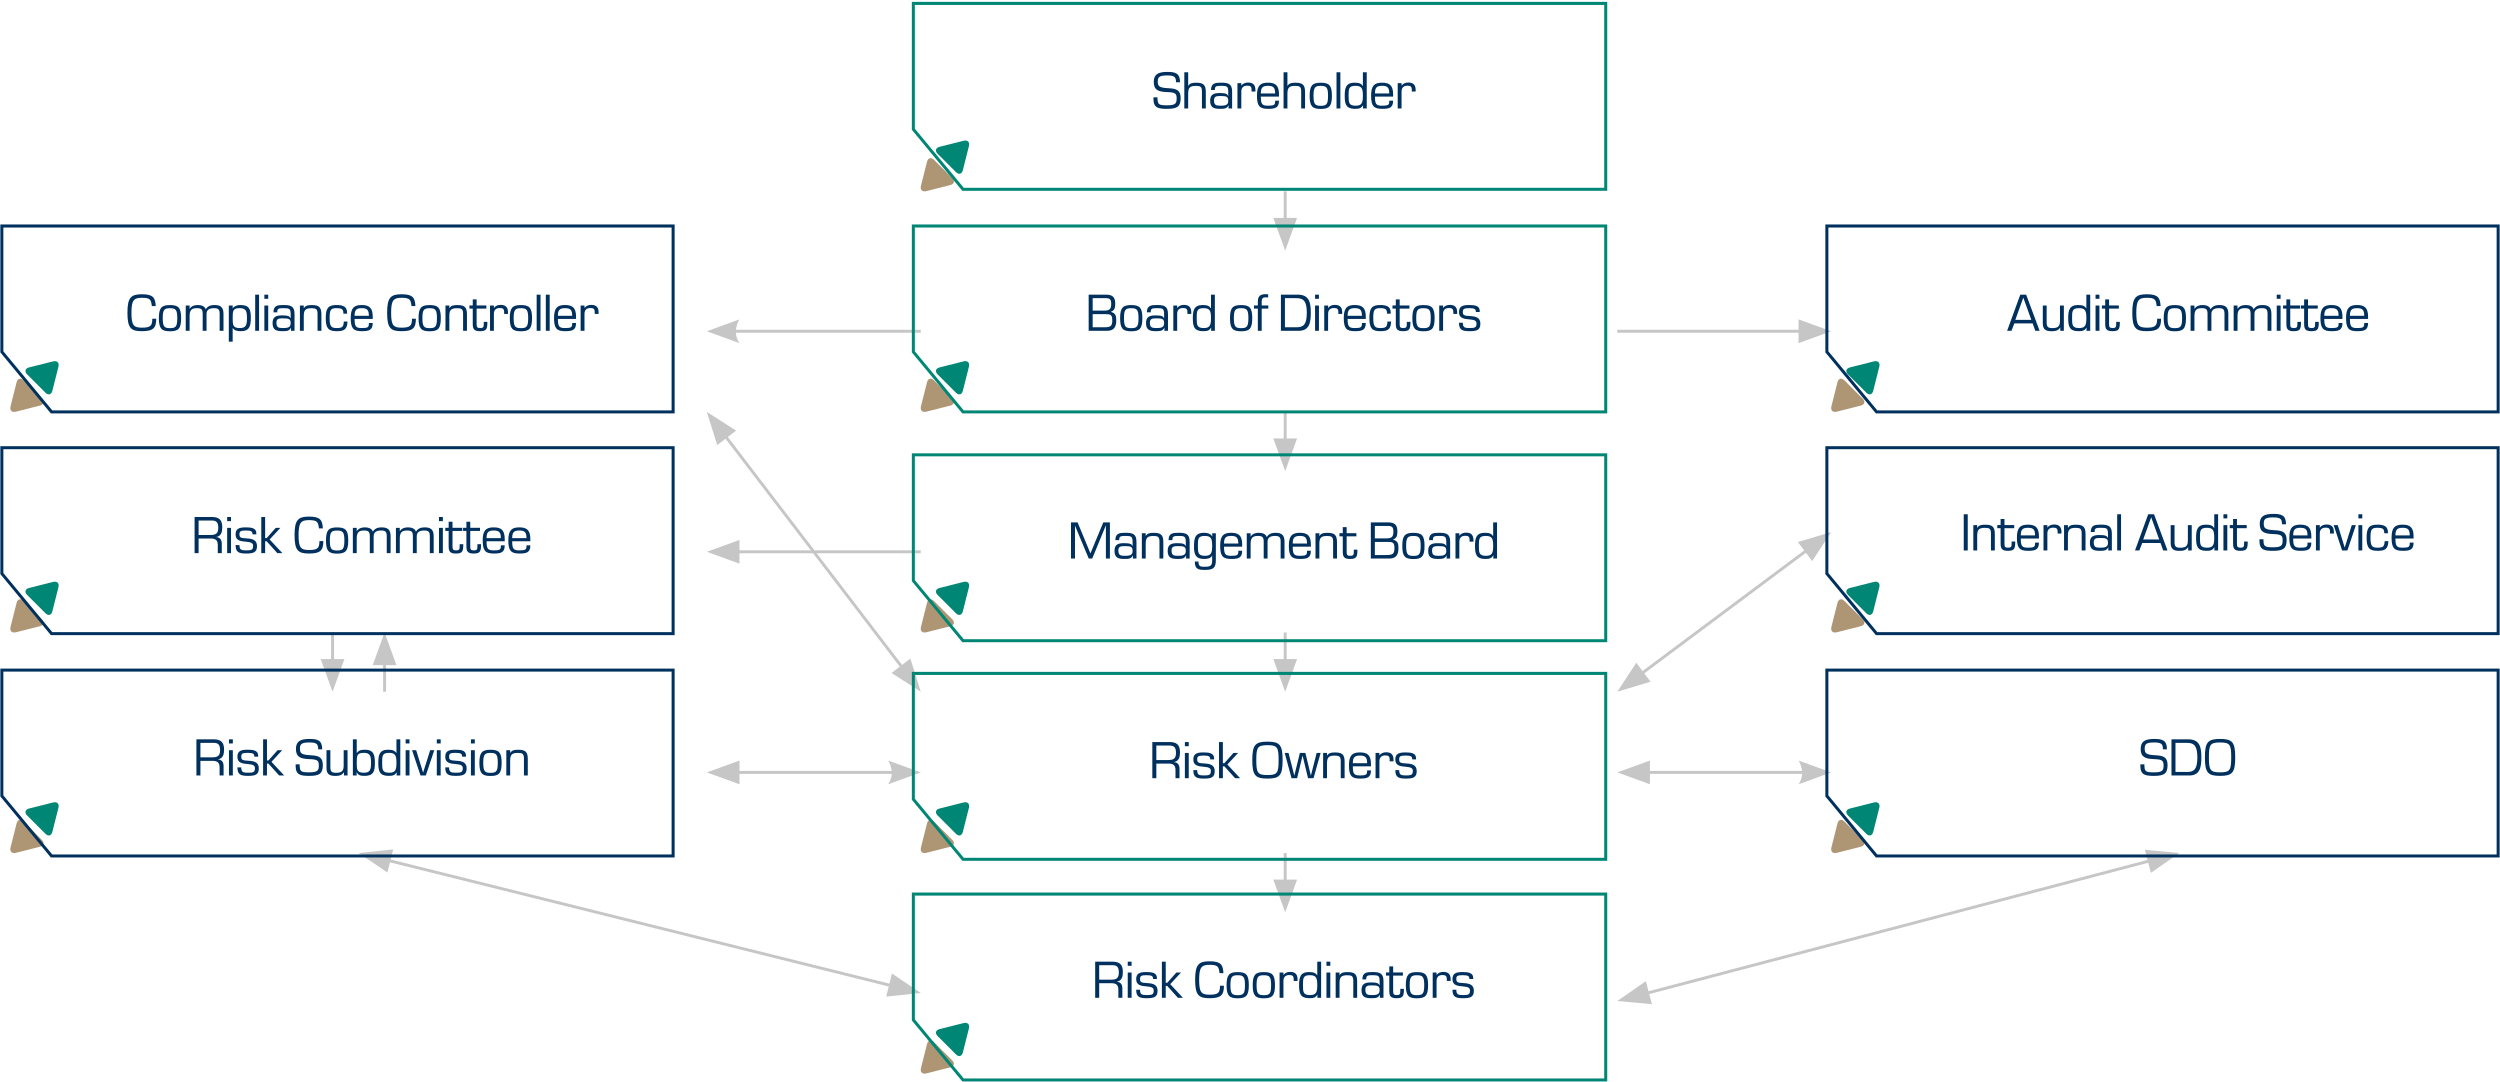 <svg width="922" height="399" viewBox="0 0 922 399" fill="none" xmlns="http://www.w3.org/2000/svg">
<path d="M346.491 54.154C345.069 54.509 344.75 55.651 345.78 56.699L352.555 63.474C353.603 64.522 354.726 64.204 355.1 62.763L357.346 53.854C357.702 52.413 356.841 51.552 355.4 51.908L346.491 54.154Z" fill="#008675"/>
<path d="M350.494 68.247C351.916 67.891 352.234 66.749 351.205 65.701L344.43 58.926C343.382 57.878 342.259 58.196 341.885 59.638L339.639 68.546C339.283 69.987 340.144 70.848 341.585 70.493L350.494 68.247Z" fill="#AE9675"/>
<path d="M425.399 35.887H426.877C426.877 38.54 427.251 38.843 430.456 38.843C433.572 38.843 433.946 38.095 433.946 36.296C433.946 34.498 433.465 34.071 430.492 33.964C427.304 33.857 425.506 33.269 425.506 30.242C425.506 27.536 426.966 26.521 430.456 26.521C433.447 26.521 435.192 26.966 435.192 30.349H433.714C433.714 28.409 433.198 27.821 430.456 27.821C427.536 27.821 426.984 28.426 426.984 30.153C426.984 31.97 427.732 32.379 431.204 32.557C433.964 32.7 435.424 33.341 435.424 36.172C435.424 39.323 434.142 40.142 430.456 40.142C427.322 40.142 425.399 39.875 425.399 36.51V35.887ZM438.2 26.663V31.72C438.823 30.581 439.963 30.509 441.173 30.509C443.773 30.509 444.699 31.257 444.699 33.946V40H443.274V33.679C443.274 31.952 442.651 31.667 441.031 31.667C438.681 31.667 438.2 32.468 438.2 34.676V40H436.775V26.663H438.2ZM452.982 37.24C452.982 35.566 452.377 35.406 449.884 35.406C448.459 35.406 447.729 35.673 447.729 37.009C447.729 38.611 448.37 38.985 449.902 38.985C451.7 38.985 452.982 38.896 452.982 37.24ZM448.05 33.198H446.625C446.625 30.634 448.21 30.492 450.329 30.492C452.911 30.492 454.406 30.848 454.406 33.768V40H453.071L453.124 38.789C452.466 39.964 451.86 40.142 449.991 40.142C447.694 40.142 446.305 39.715 446.305 37.151C446.305 34.747 447.712 34.32 449.866 34.32C452.074 34.32 452.59 34.641 452.982 35.406V34.071C452.982 31.792 452.572 31.649 450.276 31.649C448.62 31.649 448.05 31.827 448.05 32.931V33.198ZM457.797 30.67V31.596C458.331 30.83 459.204 30.438 460.272 30.438C462.177 30.438 462.996 31.346 462.996 33.216V33.768H461.572V33.074C461.572 31.934 461.091 31.596 459.987 31.596C458.545 31.596 457.797 32.326 457.797 33.786V40H456.373V30.67H457.797ZM471.692 35.62H464.997C464.997 38.415 465.46 38.985 467.65 38.985C469.893 38.985 470.267 38.682 470.267 37.4V37.115H471.692C471.692 39.786 470.285 40.142 467.65 40.142C464.516 40.142 463.572 39.092 463.572 35.282C463.572 31.596 464.765 30.492 467.632 30.492C470.481 30.492 471.692 31.596 471.692 34.854V35.62ZM464.997 34.462H470.267C470.267 32.326 469.644 31.649 467.632 31.649C465.602 31.649 464.997 32.361 464.997 34.462ZM474.804 26.663V31.72C475.427 30.581 476.567 30.509 477.777 30.509C480.377 30.509 481.303 31.257 481.303 33.946V40H479.878V33.679C479.878 31.952 479.255 31.667 477.635 31.667C475.285 31.667 474.804 32.468 474.804 34.676V40H473.379V26.663H474.804ZM491.206 35.335C491.206 39.217 490.191 40.178 487.093 40.178C484.013 40.178 482.998 39.217 482.998 35.353C482.998 31.471 484.013 30.509 487.093 30.509C490.191 30.509 491.206 31.453 491.206 35.335ZM489.782 35.335C489.782 32.255 489.23 31.667 487.093 31.667C484.974 31.667 484.422 32.237 484.422 35.335C484.422 38.451 484.992 39.021 487.093 39.021C489.212 39.021 489.782 38.486 489.782 35.335ZM494.332 26.663V40H492.907V26.663H494.332ZM499.922 31.649C497.394 31.649 497.358 32.735 497.358 35.317C497.358 37.846 497.429 38.985 499.975 38.985C502.29 38.985 502.628 37.863 502.628 35.317C502.628 32.735 502.29 31.649 499.922 31.649ZM502.628 31.738V26.663H504.053V40H502.664L502.717 38.807C502.005 39.875 501.4 40.142 499.726 40.142C496.361 40.142 495.933 38.344 495.933 35.37C495.933 32.557 496.29 30.492 499.566 30.492C501.4 30.492 502.023 30.901 502.628 31.738ZM513.782 35.62H507.087C507.087 38.415 507.55 38.985 509.74 38.985C511.984 38.985 512.358 38.682 512.358 37.4V37.115H513.782C513.782 39.786 512.375 40.142 509.74 40.142C506.606 40.142 505.663 39.092 505.663 35.282C505.663 31.596 506.856 30.492 509.722 30.492C512.571 30.492 513.782 31.596 513.782 34.854V35.62ZM507.087 34.462H512.358C512.358 32.326 511.734 31.649 509.722 31.649C507.692 31.649 507.087 32.361 507.087 34.462ZM516.894 30.67V31.596C517.428 30.83 518.301 30.438 519.369 30.438C521.274 30.438 522.093 31.346 522.093 33.216V33.768H520.669V33.074C520.669 31.934 520.188 31.596 519.084 31.596C517.642 31.596 516.894 32.326 516.894 33.786V40H515.47V30.67H516.894Z" fill="#00305D"/>
<path d="M346.491 135.511C345.069 135.867 344.75 137.009 345.78 138.057L352.555 144.832C353.603 145.88 354.726 145.562 355.1 144.121L357.346 135.212C357.702 133.771 356.841 132.91 355.4 133.265L346.491 135.511Z" fill="#008675"/>
<path d="M350.494 149.585C351.916 149.23 352.234 148.088 351.205 147.04L344.43 140.265C343.382 139.217 342.259 139.535 341.885 140.976L339.639 149.885C339.283 151.326 340.144 152.187 341.585 151.831L350.494 149.585Z" fill="#AE9675"/>
<path d="M402.977 115.857V120.7H407.09C409.369 120.7 410.206 120.433 410.206 118.243C410.206 116.071 409.654 115.857 407.713 115.857H402.977ZM402.977 109.963V114.557H407.215C409.191 114.557 409.814 113.987 409.814 112.082C409.814 110.462 409.369 109.963 407.767 109.963H402.977ZM401.499 122V108.664H407.927C410.206 108.664 411.292 109.536 411.292 111.94C411.292 113.435 411.15 114.468 409.636 115.002C411.399 115.483 411.684 116.373 411.684 118.136C411.684 120.522 410.865 122 408.301 122H401.499ZM421.306 117.335C421.306 121.217 420.291 122.178 417.193 122.178C414.113 122.178 413.098 121.217 413.098 117.353C413.098 113.471 414.113 112.51 417.193 112.51C420.291 112.51 421.306 113.453 421.306 117.335ZM419.882 117.335C419.882 114.255 419.33 113.667 417.193 113.667C415.074 113.667 414.522 114.237 414.522 117.335C414.522 120.451 415.092 121.021 417.193 121.021C419.312 121.021 419.882 120.487 419.882 117.335ZM429.328 119.24C429.328 117.566 428.723 117.406 426.23 117.406C424.806 117.406 424.076 117.673 424.076 119.009C424.076 120.611 424.717 120.985 426.248 120.985C428.046 120.985 429.328 120.896 429.328 119.24ZM424.396 115.198H422.972C422.972 112.634 424.556 112.492 426.675 112.492C429.257 112.492 430.753 112.848 430.753 115.768V122H429.417L429.471 120.789C428.812 121.964 428.206 122.142 426.337 122.142C424.04 122.142 422.651 121.715 422.651 119.151C422.651 116.747 424.058 116.32 426.212 116.32C428.42 116.32 428.937 116.64 429.328 117.406V116.071C429.328 113.792 428.919 113.649 426.622 113.649C424.966 113.649 424.396 113.827 424.396 114.931V115.198ZM434.143 112.67V113.596C434.678 112.83 435.55 112.438 436.618 112.438C438.524 112.438 439.343 113.346 439.343 115.216V115.768H437.918V115.074C437.918 113.934 437.437 113.596 436.334 113.596C434.891 113.596 434.143 114.326 434.143 115.786V122H432.719V112.67H434.143ZM443.907 113.649C441.379 113.649 441.343 114.735 441.343 117.317C441.343 119.846 441.414 120.985 443.96 120.985C446.275 120.985 446.613 119.863 446.613 117.317C446.613 114.735 446.275 113.649 443.907 113.649ZM446.613 113.738V108.664H448.038V122H446.649L446.702 120.807C445.99 121.875 445.385 122.142 443.711 122.142C440.346 122.142 439.918 120.344 439.918 117.371C439.918 114.557 440.275 112.492 443.551 112.492C445.385 112.492 446.008 112.901 446.613 113.738ZM461.832 117.335C461.832 121.217 460.817 122.178 457.719 122.178C454.638 122.178 453.623 121.217 453.623 117.353C453.623 113.471 454.638 112.51 457.719 112.51C460.817 112.51 461.832 113.453 461.832 117.335ZM460.407 117.335C460.407 114.255 459.855 113.667 457.719 113.667C455.6 113.667 455.048 114.237 455.048 117.335C455.048 120.451 455.618 121.021 457.719 121.021C459.838 121.021 460.407 120.487 460.407 117.335ZM467.753 112.652V113.809H465.313V122H463.889V113.809H462.464V112.652H463.889V111.263C463.889 109.126 464.85 108.485 466.88 108.485C467.183 108.485 467.503 108.521 467.699 108.557V109.714C467.361 109.661 467.165 109.643 466.773 109.643C465.723 109.643 465.313 110.124 465.313 111.156V112.652H467.753ZM472.403 122V108.664H478.564C482.891 108.664 483.425 111.584 483.425 115.341C483.425 118.991 482.909 122 478.956 122H472.403ZM473.881 109.963V120.7H478.226C480.826 120.7 481.947 119.543 481.947 115.341C481.947 111.121 480.79 109.963 478.173 109.963H473.881ZM486.424 108.664V110.195H485V108.664H486.424ZM486.424 112.67V122H485V112.67H486.424ZM489.807 112.67V113.596C490.341 112.83 491.213 112.438 492.281 112.438C494.187 112.438 495.006 113.346 495.006 115.216V115.768H493.581V115.074C493.581 113.934 493.101 113.596 491.997 113.596C490.554 113.596 489.807 114.326 489.807 115.786V122H488.382V112.67H489.807ZM503.701 117.62H497.006C497.006 120.415 497.469 120.985 499.659 120.985C501.903 120.985 502.276 120.682 502.276 119.4V119.115H503.701C503.701 121.786 502.294 122.142 499.659 122.142C496.525 122.142 495.582 121.092 495.582 117.281C495.582 113.596 496.775 112.492 499.641 112.492C502.49 112.492 503.701 113.596 503.701 116.854V117.62ZM497.006 116.462H502.276C502.276 114.326 501.653 113.649 499.641 113.649C497.611 113.649 497.006 114.361 497.006 116.462ZM511.692 118.581H513.063C512.903 121.501 511.87 122.142 509.039 122.142C505.941 122.142 505.032 120.985 505.032 117.317C505.032 113.649 505.923 112.492 509.003 112.492C511.371 112.492 512.903 113.026 512.903 115.376V115.679H511.532C511.532 114.183 511.193 113.649 509.003 113.649C506.92 113.649 506.457 114.201 506.457 117.264C506.457 120.326 507.009 120.985 509.039 120.985C511.229 120.985 511.567 120.522 511.692 118.581ZM519.795 112.652V113.809H516.199V119.525C516.199 120.611 516.394 120.985 517.516 120.985C518.638 120.985 518.834 120.629 518.834 119.525V118.706H520.169C520.169 121.341 519.884 122.142 517.498 122.142C515.415 122.142 514.774 121.501 514.774 119.525V113.809H513.546V112.652H514.774V110.408H516.199V112.652H519.795ZM529.085 117.335C529.085 121.217 528.07 122.178 524.971 122.178C521.891 122.178 520.876 121.217 520.876 117.353C520.876 113.471 521.891 112.51 524.971 112.51C528.07 112.51 529.085 113.453 529.085 117.335ZM527.66 117.335C527.66 114.255 527.108 113.667 524.971 113.667C522.853 113.667 522.301 114.237 522.301 117.335C522.301 120.451 522.87 121.021 524.971 121.021C527.09 121.021 527.66 120.487 527.66 117.335ZM532.21 112.67V113.596C532.744 112.83 533.617 112.438 534.685 112.438C536.59 112.438 537.409 113.346 537.409 115.216V115.768H535.985V115.074C535.985 113.934 535.504 113.596 534.4 113.596C532.958 113.596 532.21 114.326 532.21 115.786V122H530.785V112.67H532.21ZM538.074 119.026H539.498C539.498 120.718 540.104 120.985 541.973 120.985C544.003 120.985 544.537 120.754 544.537 119.294C544.537 118.332 543.861 117.94 542.045 117.798C539.961 117.638 538.074 117.406 538.074 115.145C538.074 113.222 539.018 112.492 541.76 112.492C543.914 112.492 545.73 112.723 545.73 114.717V115.056H544.306C544.306 114.059 543.95 113.649 541.902 113.649C539.944 113.649 539.498 113.934 539.498 115.002C539.498 116.195 539.801 116.462 542.187 116.569C544.448 116.676 545.962 117.228 545.962 119.383C545.962 121.662 544.733 122.142 542.045 122.142C539.32 122.142 538.074 121.715 538.074 119.026Z" fill="#00305D"/>
<path d="M10.702 135.511C9.279 135.867 8.961 137.009 9.991 138.057L16.766 144.832C17.814 145.88 18.955 145.562 19.311 144.121L21.557 135.212C21.913 133.771 21.052 132.91 19.61 133.266L10.702 135.511Z" fill="#008675"/>
<path d="M14.732 149.586C16.154 149.23 16.473 148.088 15.443 147.04L8.668 140.265C7.62 139.217 6.478 139.535 6.123 140.976L3.877 149.885C3.521 151.326 4.382 152.187 5.823 151.832L14.732 149.586Z" fill="#AE9675"/>
<path d="M56.171 117.549H57.614C57.614 121.003 56.51 122.142 52.325 122.142C48.301 122.142 47.001 121.038 47.001 115.376C47.001 109.75 48.283 108.521 52.325 108.521C56.599 108.521 57.258 109.874 57.435 112.883H55.993C55.744 110.551 55.423 109.821 52.325 109.821C49.298 109.821 48.479 110.782 48.479 115.376C48.479 119.97 49.281 120.843 52.325 120.843C55.477 120.843 56.171 120.184 56.171 117.549ZM66.799 117.335C66.799 121.217 65.785 122.178 62.686 122.178C59.606 122.178 58.591 121.217 58.591 117.353C58.591 113.471 59.606 112.51 62.686 112.51C65.785 112.51 66.799 113.453 66.799 117.335ZM65.375 117.335C65.375 114.255 64.823 113.667 62.686 113.667C60.568 113.667 60.016 114.237 60.016 117.335C60.016 120.451 60.585 121.021 62.686 121.021C64.805 121.021 65.375 120.487 65.375 117.335ZM69.925 112.67V113.916C70.602 112.866 71.67 112.492 72.916 112.492C74.056 112.492 75.463 112.794 75.89 114.076C76.566 112.883 77.759 112.492 79.077 112.492C81.499 112.492 82.424 113.418 82.424 115.821V122H81V115.732C81 114.13 80.537 113.649 78.899 113.649C76.655 113.649 76.175 114.717 76.175 115.821V122H74.75V115.839C74.75 114.13 74.359 113.649 72.56 113.649C70.477 113.649 69.925 114.593 69.925 116.64V122H68.5V112.67H69.925ZM88.374 113.649C85.845 113.649 85.809 114.735 85.809 117.317C85.809 119.846 85.881 120.985 88.427 120.985C90.742 120.985 91.08 119.863 91.08 117.317C91.08 114.735 90.742 113.649 88.374 113.649ZM85.809 120.932V126.006H84.385V112.67H85.809V113.738C86.486 112.812 87.448 112.492 88.694 112.492C92.059 112.492 92.504 114.272 92.504 117.246C92.504 120.059 92.113 122.142 88.837 122.142C87.644 122.142 86.486 122 85.809 120.932ZM95.539 108.664V122H94.114V108.664H95.539ZM98.921 108.664V110.195H97.497V108.664H98.921ZM98.921 112.67V122H97.497V112.67H98.921ZM107.2 119.24C107.2 117.566 106.595 117.406 104.102 117.406C102.677 117.406 101.947 117.673 101.947 119.009C101.947 120.611 102.588 120.985 104.12 120.985C105.918 120.985 107.2 120.896 107.2 119.24ZM102.268 115.198H100.843C100.843 112.634 102.428 112.492 104.547 112.492C107.129 112.492 108.624 112.848 108.624 115.768V122H107.289L107.342 120.789C106.684 121.964 106.078 122.142 104.209 122.142C101.912 122.142 100.523 121.715 100.523 119.151C100.523 116.747 101.93 116.32 104.084 116.32C106.292 116.32 106.808 116.64 107.2 117.406V116.071C107.2 113.792 106.791 113.649 104.494 113.649C102.838 113.649 102.268 113.827 102.268 114.931V115.198ZM112.033 112.67V113.72C112.656 112.581 113.796 112.51 115.007 112.51C117.606 112.51 118.532 113.257 118.532 115.946V122H117.108V115.679C117.108 113.952 116.484 113.667 114.864 113.667C112.514 113.667 112.033 114.468 112.033 116.676V122H110.609V112.67H112.033ZM126.797 118.581H128.168C128.008 121.501 126.975 122.142 124.144 122.142C121.046 122.142 120.138 120.985 120.138 117.317C120.138 113.649 121.028 112.492 124.108 112.492C126.477 112.492 128.008 113.026 128.008 115.376V115.679H126.637C126.637 114.183 126.298 113.649 124.108 113.649C122.025 113.649 121.562 114.201 121.562 117.264C121.562 120.326 122.114 120.985 124.144 120.985C126.334 120.985 126.672 120.522 126.797 118.581ZM137.465 117.62H130.77C130.77 120.415 131.233 120.985 133.423 120.985C135.666 120.985 136.04 120.682 136.04 119.4V119.115H137.465C137.465 121.786 136.058 122.142 133.423 122.142C130.289 122.142 129.345 121.092 129.345 117.281C129.345 113.596 130.538 112.492 133.405 112.492C136.254 112.492 137.465 113.596 137.465 116.854V117.62ZM130.77 116.462H136.04C136.04 114.326 135.417 113.649 133.405 113.649C131.375 113.649 130.77 114.361 130.77 116.462ZM151.942 117.549H153.384C153.384 121.003 152.28 122.142 148.096 122.142C144.072 122.142 142.772 121.038 142.772 115.376C142.772 109.75 144.054 108.521 148.096 108.521C152.369 108.521 153.028 109.874 153.206 112.883H151.764C151.514 110.551 151.194 109.821 148.096 109.821C145.069 109.821 144.25 110.782 144.25 115.376C144.25 119.97 145.051 120.843 148.096 120.843C151.247 120.843 151.942 120.184 151.942 117.549ZM162.57 117.335C162.57 121.217 161.555 122.178 158.457 122.178C155.376 122.178 154.362 121.217 154.362 117.353C154.362 113.471 155.376 112.51 158.457 112.51C161.555 112.51 162.57 113.453 162.57 117.335ZM161.146 117.335C161.146 114.255 160.594 113.667 158.457 113.667C156.338 113.667 155.786 114.237 155.786 117.335C155.786 120.451 156.356 121.021 158.457 121.021C160.576 121.021 161.146 120.487 161.146 117.335ZM165.713 112.67V113.72C166.336 112.581 167.476 112.51 168.687 112.51C171.286 112.51 172.212 113.257 172.212 115.946V122H170.788V115.679C170.788 113.952 170.165 113.667 168.544 113.667C166.194 113.667 165.713 114.468 165.713 116.676V122H164.289V112.67H165.713ZM179.373 112.652V113.809H175.776V119.525C175.776 120.611 175.972 120.985 177.094 120.985C178.216 120.985 178.412 120.629 178.412 119.525V118.706H179.747C179.747 121.341 179.462 122.142 177.076 122.142C174.993 122.142 174.352 121.501 174.352 119.525V113.809H173.123V112.652H174.352V110.408H175.776V112.652H179.373ZM182.145 112.67V113.596C182.68 112.83 183.552 112.438 184.62 112.438C186.526 112.438 187.345 113.346 187.345 115.216V115.768H185.92V115.074C185.92 113.934 185.439 113.596 184.336 113.596C182.893 113.596 182.145 114.326 182.145 115.786V122H180.721V112.67H182.145ZM196.218 117.335C196.218 121.217 195.203 122.178 192.105 122.178C189.024 122.178 188.01 121.217 188.01 117.353C188.01 113.471 189.024 112.51 192.105 112.51C195.203 112.51 196.218 113.453 196.218 117.335ZM194.793 117.335C194.793 114.255 194.242 113.667 192.105 113.667C189.986 113.667 189.434 114.237 189.434 117.335C189.434 120.451 190.004 121.021 192.105 121.021C194.224 121.021 194.793 120.487 194.793 117.335ZM199.343 108.664V122H197.919V108.664H199.343ZM202.726 108.664V122H201.301V108.664H202.726ZM212.447 117.62H205.752C205.752 120.415 206.215 120.985 208.405 120.985C210.649 120.985 211.022 120.682 211.022 119.4V119.115H212.447C212.447 121.786 211.04 122.142 208.405 122.142C205.271 122.142 204.327 121.092 204.327 117.281C204.327 113.596 205.52 112.492 208.387 112.492C211.236 112.492 212.447 113.596 212.447 116.854V117.62ZM205.752 116.462H211.022C211.022 114.326 210.399 113.649 208.387 113.649C206.357 113.649 205.752 114.361 205.752 116.462ZM215.559 112.67V113.596C216.093 112.83 216.966 112.438 218.034 112.438C219.939 112.438 220.758 113.346 220.758 115.216V115.768H219.334V115.074C219.334 113.934 218.853 113.596 217.749 113.596C216.307 113.596 215.559 114.326 215.559 115.786V122H214.135V112.67H215.559Z" fill="#00305D"/>
<path d="M682.237 135.511C680.815 135.867 680.497 137.009 681.526 138.057L688.301 144.832C689.349 145.88 690.472 145.562 690.846 144.121L693.092 135.212C693.448 133.771 692.587 132.91 691.146 133.265L682.237 135.511Z" fill="#008675"/>
<path d="M686.267 149.585C687.689 149.23 688.008 148.088 686.978 147.04L680.203 140.265C679.155 139.217 678.032 139.535 677.658 140.976L675.412 149.885C675.056 151.326 675.917 152.187 677.358 151.831L686.267 149.585Z" fill="#AE9675"/>
<path d="M740.228 122L745.089 108.664H747.244L752.212 122H750.627L749.63 119.258H742.899L741.831 122H740.228ZM749.149 117.958L746.193 109.767L743.255 117.958H749.149ZM753.382 112.67H754.806V118.866C754.806 120.504 755.216 121.003 756.925 121.003C759.133 121.003 759.721 120.273 759.721 118.172V112.67H761.145V122H759.827V120.771C759.026 121.964 758.029 122.16 756.622 122.16C754.379 122.16 753.382 121.448 753.382 119.205V112.67ZM766.743 113.649C764.215 113.649 764.179 114.735 764.179 117.317C764.179 119.846 764.251 120.985 766.797 120.985C769.112 120.985 769.45 119.863 769.45 117.317C769.45 114.735 769.112 113.649 766.743 113.649ZM769.45 113.738V108.664H770.874V122H769.485L769.539 120.807C768.827 121.875 768.221 122.142 766.547 122.142C763.182 122.142 762.755 120.344 762.755 117.371C762.755 114.557 763.111 112.492 766.387 112.492C768.221 112.492 768.844 112.901 769.45 113.738ZM774.265 108.664V110.195H772.84V108.664H774.265ZM774.265 112.67V122H772.84V112.67H774.265ZM781.422 112.652V113.809H777.825V119.525C777.825 120.611 778.021 120.985 779.143 120.985C780.264 120.985 780.46 120.629 780.46 119.525V118.706H781.796C781.796 121.341 781.511 122.142 779.125 122.142C777.042 122.142 776.401 121.501 776.401 119.525V113.809H775.172V112.652H776.401V110.408H777.825V112.652H781.422ZM795.559 117.549H797.001C797.001 121.003 795.897 122.142 791.713 122.142C787.689 122.142 786.389 121.038 786.389 115.376C786.389 109.75 787.671 108.521 791.713 108.521C795.986 108.521 796.645 109.874 796.823 112.883H795.381C795.132 110.551 794.811 109.821 791.713 109.821C788.686 109.821 787.867 110.782 787.867 115.376C787.867 119.97 788.668 120.843 791.713 120.843C794.865 120.843 795.559 120.184 795.559 117.549ZM806.187 117.335C806.187 121.217 805.172 122.178 802.074 122.178C798.994 122.178 797.979 121.217 797.979 117.353C797.979 113.471 798.994 112.51 802.074 112.51C805.172 112.51 806.187 113.453 806.187 117.335ZM804.763 117.335C804.763 114.255 804.211 113.667 802.074 113.667C799.955 113.667 799.403 114.237 799.403 117.335C799.403 120.451 799.973 121.021 802.074 121.021C804.193 121.021 804.763 120.487 804.763 117.335ZM809.313 112.67V113.916C809.989 112.866 811.058 112.492 812.304 112.492C813.444 112.492 814.85 112.794 815.278 114.076C815.954 112.883 817.147 112.492 818.465 112.492C820.886 112.492 821.812 113.418 821.812 115.821V122H820.388V115.732C820.388 114.13 819.925 113.649 818.287 113.649C816.043 113.649 815.562 114.717 815.562 115.821V122H814.138V115.839C814.138 114.13 813.746 113.649 811.948 113.649C809.865 113.649 809.313 114.593 809.313 116.64V122H807.888V112.67H809.313ZM825.197 112.67V113.916C825.874 112.866 826.942 112.492 828.189 112.492C829.328 112.492 830.735 112.794 831.162 114.076C831.839 112.883 833.032 112.492 834.349 112.492C836.771 112.492 837.697 113.418 837.697 115.821V122H836.272V115.732C836.272 114.13 835.81 113.649 834.171 113.649C831.928 113.649 831.447 114.717 831.447 115.821V122H830.023V115.839C830.023 114.13 829.631 113.649 827.833 113.649C825.749 113.649 825.197 114.593 825.197 116.64V122H823.773V112.67H825.197ZM841.082 108.664V110.195H839.658V108.664H841.082ZM841.082 112.67V122H839.658V112.67H841.082ZM848.239 112.652V113.809H844.642V119.525C844.642 120.611 844.838 120.985 845.96 120.985C847.082 120.985 847.278 120.629 847.278 119.525V118.706H848.613C848.613 121.341 848.328 122.142 845.942 122.142C843.859 122.142 843.218 121.501 843.218 119.525V113.809H841.989V112.652H843.218V110.408H844.642V112.652H848.239ZM854.786 112.652V113.809H851.189V119.525C851.189 120.611 851.385 120.985 852.507 120.985C853.629 120.985 853.825 120.629 853.825 119.525V118.706H855.16C855.16 121.341 854.875 122.142 852.489 122.142C850.406 122.142 849.765 121.501 849.765 119.525V113.809H848.536V112.652H849.765V110.408H851.189V112.652H854.786ZM863.897 117.62H857.202C857.202 120.415 857.665 120.985 859.855 120.985C862.099 120.985 862.473 120.682 862.473 119.4V119.115H863.897C863.897 121.786 862.491 122.142 859.855 122.142C856.722 122.142 855.778 121.092 855.778 117.281C855.778 113.596 856.971 112.492 859.838 112.492C862.687 112.492 863.897 113.596 863.897 116.854V117.62ZM857.202 116.462H862.473C862.473 114.326 861.85 113.649 859.838 113.649C857.808 113.649 857.202 114.361 857.202 116.462ZM873.348 117.62H866.653C866.653 120.415 867.116 120.985 869.306 120.985C871.55 120.985 871.924 120.682 871.924 119.4V119.115H873.348C873.348 121.786 871.942 122.142 869.306 122.142C866.173 122.142 865.229 121.092 865.229 117.281C865.229 113.596 866.422 112.492 869.289 112.492C872.138 112.492 873.348 113.596 873.348 116.854V117.62ZM866.653 116.462H871.924C871.924 114.326 871.301 113.649 869.289 113.649C867.259 113.649 866.653 114.361 866.653 116.462Z" fill="#00305D"/>
<path d="M346.491 216.85C345.069 217.206 344.75 218.348 345.78 219.396L352.555 226.171C353.603 227.219 354.726 226.901 355.1 225.46L357.346 216.551C357.702 215.11 356.841 214.249 355.4 214.604L346.491 216.85Z" fill="#008675"/>
<path d="M350.494 230.943C351.916 230.588 352.234 229.446 351.205 228.398L344.43 221.623C343.382 220.575 342.259 220.893 341.885 222.334L339.639 231.243C339.283 232.684 340.144 233.545 341.585 233.189L350.494 230.943Z" fill="#AE9675"/>
<path d="M397.418 192.664L402.155 204.095L406.891 192.664H409.33V206H407.852V193.732L402.813 206H401.531L396.457 193.856V206H394.979V192.664H397.418ZM417.704 203.24C417.704 201.566 417.099 201.406 414.606 201.406C413.181 201.406 412.451 201.673 412.451 203.009C412.451 204.611 413.092 204.985 414.624 204.985C416.422 204.985 417.704 204.896 417.704 203.24ZM412.772 199.198H411.347C411.347 196.634 412.932 196.492 415.051 196.492C417.633 196.492 419.129 196.848 419.129 199.768V206H417.793L417.847 204.789C417.188 205.964 416.582 206.142 414.713 206.142C412.416 206.142 411.027 205.715 411.027 203.151C411.027 200.747 412.434 200.32 414.588 200.32C416.796 200.32 417.312 200.64 417.704 201.406V200.071C417.704 197.792 417.295 197.649 414.998 197.649C413.342 197.649 412.772 197.827 412.772 198.931V199.198ZM422.537 196.67V197.72C423.16 196.581 424.3 196.51 425.511 196.51C428.11 196.51 429.036 197.257 429.036 199.946V206H427.612V199.679C427.612 197.952 426.989 197.667 425.368 197.667C423.018 197.667 422.537 198.468 422.537 200.676V206H421.113V196.67H422.537ZM437.319 203.24C437.319 201.566 436.714 201.406 434.221 201.406C432.796 201.406 432.066 201.673 432.066 203.009C432.066 204.611 432.707 204.985 434.239 204.985C436.037 204.985 437.319 204.896 437.319 203.24ZM432.387 199.198H430.962C430.962 196.634 432.547 196.492 434.666 196.492C437.248 196.492 438.743 196.848 438.743 199.768V206H437.408L437.461 204.789C436.803 205.964 436.197 206.142 434.328 206.142C432.031 206.142 430.642 205.715 430.642 203.151C430.642 200.747 432.048 200.32 434.203 200.32C436.411 200.32 436.927 200.64 437.319 201.406V200.071C437.319 197.792 436.909 197.649 434.612 197.649C432.957 197.649 432.387 197.827 432.387 198.931V199.198ZM444.342 197.649C441.814 197.649 441.778 198.735 441.778 201.317C441.778 203.846 441.849 204.985 444.395 204.985C446.71 204.985 447.048 203.863 447.048 201.317C447.048 198.735 446.71 197.649 444.342 197.649ZM447.12 197.881L447.048 196.67H448.402V206.605C448.402 209.49 447.422 210.184 444.324 210.184C441.796 210.184 440.656 209.81 440.656 207.104H441.974C442.045 208.813 442.579 209.027 444.146 209.027C446.176 209.027 447.048 208.831 447.048 206.73V204.86C446.461 206.018 445.161 206.142 443.986 206.142C440.959 206.142 440.354 204.433 440.354 201.709C440.354 198.753 440.532 196.492 444.075 196.492C445.304 196.492 446.407 196.777 447.12 197.881ZM458.115 201.62H451.42C451.42 204.415 451.883 204.985 454.073 204.985C456.317 204.985 456.691 204.682 456.691 203.4V203.115H458.115C458.115 205.786 456.709 206.142 454.073 206.142C450.939 206.142 449.996 205.092 449.996 201.281C449.996 197.596 451.189 196.492 454.055 196.492C456.904 196.492 458.115 197.596 458.115 200.854V201.62ZM451.42 200.462H456.691C456.691 198.326 456.067 197.649 454.055 197.649C452.026 197.649 451.42 198.361 451.42 200.462ZM461.227 196.67V197.916C461.904 196.866 462.972 196.492 464.219 196.492C465.358 196.492 466.765 196.794 467.192 198.076C467.869 196.883 469.062 196.492 470.379 196.492C472.801 196.492 473.727 197.418 473.727 199.821V206H472.302V199.732C472.302 198.13 471.839 197.649 470.201 197.649C467.958 197.649 467.477 198.717 467.477 199.821V206H466.053V199.839C466.053 198.13 465.661 197.649 463.863 197.649C461.779 197.649 461.227 198.593 461.227 200.64V206H459.803V196.67H461.227ZM483.451 201.62H476.756C476.756 204.415 477.219 204.985 479.409 204.985C481.652 204.985 482.026 204.682 482.026 203.4V203.115H483.451C483.451 205.786 482.044 206.142 479.409 206.142C476.275 206.142 475.331 205.092 475.331 201.281C475.331 197.596 476.524 196.492 479.391 196.492C482.24 196.492 483.451 197.596 483.451 200.854V201.62ZM476.756 200.462H482.026C482.026 198.326 481.403 197.649 479.391 197.649C477.361 197.649 476.756 198.361 476.756 200.462ZM486.581 196.67V197.72C487.204 196.581 488.343 196.51 489.554 196.51C492.154 196.51 493.08 197.257 493.08 199.946V206H491.655V199.679C491.655 197.952 491.032 197.667 489.412 197.667C487.061 197.667 486.581 198.468 486.581 200.676V206H485.156V196.67H486.581ZM500.241 196.652V197.809H496.644V203.525C496.644 204.611 496.84 204.985 497.962 204.985C499.083 204.985 499.279 204.629 499.279 203.525V202.706H500.615C500.615 205.341 500.33 206.142 497.944 206.142C495.86 206.142 495.219 205.501 495.219 203.525V197.809H493.991V196.652H495.219V194.408H496.644V196.652H500.241ZM507.042 199.857V204.7H511.155C513.434 204.7 514.271 204.433 514.271 202.243C514.271 200.071 513.719 199.857 511.778 199.857H507.042ZM507.042 193.963V198.557H511.28C513.256 198.557 513.879 197.987 513.879 196.082C513.879 194.462 513.434 193.963 511.832 193.963H507.042ZM505.564 206V192.664H511.992C514.271 192.664 515.357 193.536 515.357 195.94C515.357 197.435 515.215 198.468 513.701 199.002C515.464 199.483 515.749 200.373 515.749 202.136C515.749 204.522 514.93 206 512.366 206H505.564ZM525.371 201.335C525.371 205.217 524.356 206.178 521.258 206.178C518.178 206.178 517.163 205.217 517.163 201.353C517.163 197.471 518.178 196.51 521.258 196.51C524.356 196.51 525.371 197.453 525.371 201.335ZM523.947 201.335C523.947 198.255 523.395 197.667 521.258 197.667C519.139 197.667 518.587 198.237 518.587 201.335C518.587 204.451 519.157 205.021 521.258 205.021C523.377 205.021 523.947 204.487 523.947 201.335ZM533.393 203.24C533.393 201.566 532.788 201.406 530.295 201.406C528.871 201.406 528.141 201.673 528.141 203.009C528.141 204.611 528.782 204.985 530.313 204.985C532.111 204.985 533.393 204.896 533.393 203.24ZM528.461 199.198H527.037C527.037 196.634 528.621 196.492 530.74 196.492C533.322 196.492 534.818 196.848 534.818 199.768V206H533.482L533.536 204.789C532.877 205.964 532.272 206.142 530.402 206.142C528.105 206.142 526.716 205.715 526.716 203.151C526.716 200.747 528.123 200.32 530.277 200.32C532.485 200.32 533.002 200.64 533.393 201.406V200.071C533.393 197.792 532.984 197.649 530.687 197.649C529.031 197.649 528.461 197.827 528.461 198.931V199.198ZM538.209 196.67V197.596C538.743 196.83 539.615 196.438 540.684 196.438C542.589 196.438 543.408 197.346 543.408 199.216V199.768H541.983V199.074C541.983 197.934 541.503 197.596 540.399 197.596C538.956 197.596 538.209 198.326 538.209 199.786V206H536.784V196.67H538.209ZM547.972 197.649C545.444 197.649 545.408 198.735 545.408 201.317C545.408 203.846 545.479 204.985 548.025 204.985C550.34 204.985 550.678 203.863 550.678 201.317C550.678 198.735 550.34 197.649 547.972 197.649ZM550.678 197.738V192.664H552.103V206H550.714L550.768 204.807C550.055 205.875 549.45 206.142 547.776 206.142C544.411 206.142 543.984 204.344 543.984 201.371C543.984 198.557 544.34 196.492 547.616 196.492C549.45 196.492 550.073 196.901 550.678 197.738Z" fill="#00305D"/>
<path d="M10.702 216.85C9.279 217.205 8.961 218.347 9.991 219.395L16.766 226.17C17.814 227.218 18.955 226.9 19.311 225.459L21.557 216.55C21.913 215.109 21.052 214.248 19.61 214.604L10.702 216.85Z" fill="#008675"/>
<path d="M14.732 230.943C16.154 230.587 16.473 229.446 15.443 228.398L8.668 221.623C7.62 220.575 6.478 220.893 6.123 222.334L3.877 231.243C3.521 232.684 4.382 233.545 5.823 233.189L14.732 230.943Z" fill="#AE9675"/>
<path d="M73.246 198.605V204H71.768V190.664H78.106C80.706 190.664 81.97 191.643 81.97 194.438C81.97 196.183 81.632 197.679 79.709 198.071C81.24 198.178 81.792 199.139 81.792 200.617V204H80.314V200.973C80.314 199.21 79.442 198.605 77.75 198.605H73.246ZM73.246 191.963V197.305H77.608C79.62 197.305 80.493 196.735 80.493 194.67C80.493 192.64 79.798 191.963 78.106 191.963H73.246ZM85.197 190.664V192.195H83.773V190.664H85.197ZM85.197 194.67V204H83.773V194.67H85.197ZM86.888 201.026H88.312C88.312 202.718 88.918 202.985 90.787 202.985C92.817 202.985 93.351 202.754 93.351 201.294C93.351 200.332 92.675 199.94 90.859 199.798C88.775 199.638 86.888 199.406 86.888 197.145C86.888 195.222 87.832 194.492 90.574 194.492C92.728 194.492 94.544 194.723 94.544 196.717V197.056H93.12C93.12 196.059 92.764 195.649 90.716 195.649C88.758 195.649 88.312 195.934 88.312 197.002C88.312 198.195 88.615 198.462 91.001 198.569C93.262 198.676 94.776 199.228 94.776 201.383C94.776 203.662 93.547 204.142 90.859 204.142C88.134 204.142 86.888 203.715 86.888 201.026ZM97.787 190.664V198.462H98.339L101.704 194.67H103.414L99.443 198.961L104.144 204H102.292L98.339 199.62H97.787V204H96.362V190.664H97.787ZM117.803 199.549H119.245C119.245 203.003 118.141 204.142 113.957 204.142C109.933 204.142 108.633 203.038 108.633 197.376C108.633 191.75 109.915 190.521 113.957 190.521C118.23 190.521 118.889 191.874 119.067 194.883H117.625C117.376 192.551 117.055 191.821 113.957 191.821C110.93 191.821 110.111 192.782 110.111 197.376C110.111 201.97 110.912 202.843 113.957 202.843C117.109 202.843 117.803 202.184 117.803 199.549ZM128.431 199.335C128.431 203.217 127.416 204.178 124.318 204.178C121.238 204.178 120.223 203.217 120.223 199.353C120.223 195.471 121.238 194.51 124.318 194.51C127.416 194.51 128.431 195.453 128.431 199.335ZM127.007 199.335C127.007 196.255 126.455 195.667 124.318 195.667C122.199 195.667 121.647 196.237 121.647 199.335C121.647 202.451 122.217 203.021 124.318 203.021C126.437 203.021 127.007 202.487 127.007 199.335ZM131.557 194.67V195.916C132.233 194.866 133.302 194.492 134.548 194.492C135.688 194.492 137.094 194.794 137.522 196.076C138.198 194.883 139.391 194.492 140.709 194.492C143.13 194.492 144.056 195.418 144.056 197.821V204H142.632V197.732C142.632 196.13 142.169 195.649 140.531 195.649C138.287 195.649 137.806 196.717 137.806 197.821V204H136.382V197.839C136.382 196.13 135.99 195.649 134.192 195.649C132.109 195.649 131.557 196.593 131.557 198.64V204H130.132V194.67H131.557ZM147.441 194.67V195.916C148.118 194.866 149.186 194.492 150.433 194.492C151.572 194.492 152.979 194.794 153.406 196.076C154.083 194.883 155.276 194.492 156.593 194.492C159.015 194.492 159.941 195.418 159.941 197.821V204H158.516V197.732C158.516 196.13 158.054 195.649 156.415 195.649C154.172 195.649 153.691 196.717 153.691 197.821V204H152.267V197.839C152.267 196.13 151.875 195.649 150.077 195.649C147.993 195.649 147.441 196.593 147.441 198.64V204H146.017V194.67H147.441ZM163.326 190.664V192.195H161.902V190.664H163.326ZM163.326 194.67V204H161.902V194.67H163.326ZM170.483 194.652V195.809H166.886V201.525C166.886 202.611 167.082 202.985 168.204 202.985C169.326 202.985 169.522 202.629 169.522 201.525V200.706H170.857C170.857 203.341 170.572 204.142 168.186 204.142C166.103 204.142 165.462 203.501 165.462 201.525V195.809H164.233V194.652H165.462V192.408H166.886V194.652H170.483ZM177.03 194.652V195.809H173.434V201.525C173.434 202.611 173.629 202.985 174.751 202.985C175.873 202.985 176.069 202.629 176.069 201.525V200.706H177.404C177.404 203.341 177.119 204.142 174.733 204.142C172.65 204.142 172.009 203.501 172.009 201.525V195.809H170.78V194.652H172.009V192.408H173.434V194.652H177.03ZM186.141 199.62H179.446C179.446 202.415 179.909 202.985 182.099 202.985C184.343 202.985 184.717 202.682 184.717 201.4V201.115H186.141C186.141 203.786 184.735 204.142 182.099 204.142C178.966 204.142 178.022 203.092 178.022 199.281C178.022 195.596 179.215 194.492 182.082 194.492C184.931 194.492 186.141 195.596 186.141 198.854V199.62ZM179.446 198.462H184.717C184.717 196.326 184.094 195.649 182.082 195.649C180.052 195.649 179.446 196.361 179.446 198.462ZM195.592 199.62H188.897C188.897 202.415 189.36 202.985 191.55 202.985C193.794 202.985 194.168 202.682 194.168 201.4V201.115H195.592C195.592 203.786 194.186 204.142 191.55 204.142C188.417 204.142 187.473 203.092 187.473 199.281C187.473 195.596 188.666 194.492 191.533 194.492C194.382 194.492 195.592 195.596 195.592 198.854V199.62ZM188.897 198.462H194.168C194.168 196.326 193.545 195.649 191.533 195.649C189.503 195.649 188.897 196.361 188.897 198.462Z" fill="#00305D"/>
<path d="M682.237 216.85C680.815 217.206 680.497 218.348 681.526 219.396L688.301 226.171C689.349 227.219 690.472 226.901 690.846 225.46L693.092 216.551C693.448 215.11 692.587 214.249 691.146 214.604L682.237 216.85Z" fill="#008675"/>
<path d="M686.267 230.943C687.689 230.588 688.008 229.446 686.978 228.398L680.203 221.623C679.155 220.575 678.032 220.893 677.658 222.334L675.412 231.243C675.056 232.684 675.917 233.545 677.358 233.189L686.267 230.943Z" fill="#AE9675"/>
<path d="M725.704 189.664V203H724.226V189.664H725.704ZM729.188 193.67V194.72C729.811 193.581 730.951 193.51 732.162 193.51C734.761 193.51 735.687 194.257 735.687 196.946V203H734.263V196.679C734.263 194.952 733.639 194.667 732.019 194.667C729.669 194.667 729.188 195.468 729.188 197.676V203H727.764V193.67H729.188ZM742.848 193.652V194.809H739.251V200.525C739.251 201.611 739.447 201.985 740.569 201.985C741.691 201.985 741.887 201.629 741.887 200.525V199.706H743.222C743.222 202.341 742.937 203.142 740.551 203.142C738.468 203.142 737.827 202.501 737.827 200.525V194.809H736.598V193.652H737.827V191.408H739.251V193.652H742.848ZM751.959 198.62H745.264C745.264 201.415 745.727 201.985 747.917 201.985C750.161 201.985 750.535 201.682 750.535 200.4V200.115H751.959C751.959 202.786 750.553 203.142 747.917 203.142C744.783 203.142 743.84 202.092 743.84 198.281C743.84 194.596 745.033 193.492 747.899 193.492C750.748 193.492 751.959 194.596 751.959 197.854V198.62ZM745.264 197.462H750.535C750.535 195.326 749.912 194.649 747.899 194.649C745.87 194.649 745.264 195.361 745.264 197.462ZM755.071 193.67V194.596C755.605 193.83 756.478 193.438 757.546 193.438C759.451 193.438 760.271 194.346 760.271 196.216V196.768H758.846V196.074C758.846 194.934 758.365 194.596 757.261 194.596C755.819 194.596 755.071 195.326 755.071 196.786V203H753.647V193.67H755.071ZM762.645 193.67V194.72C763.268 193.581 764.407 193.51 765.618 193.51C768.218 193.51 769.144 194.257 769.144 196.946V203H767.719V196.679C767.719 194.952 767.096 194.667 765.476 194.667C763.125 194.667 762.645 195.468 762.645 197.676V203H761.22V193.67H762.645ZM777.427 200.24C777.427 198.566 776.821 198.406 774.328 198.406C772.904 198.406 772.174 198.673 772.174 200.009C772.174 201.611 772.815 201.985 774.346 201.985C776.144 201.985 777.427 201.896 777.427 200.24ZM772.494 196.198H771.07C771.07 193.634 772.655 193.492 774.773 193.492C777.355 193.492 778.851 193.848 778.851 196.768V203H777.516L777.569 201.789C776.91 202.964 776.305 203.142 774.435 203.142C772.138 203.142 770.749 202.715 770.749 200.151C770.749 197.747 772.156 197.32 774.311 197.32C776.518 197.32 777.035 197.64 777.427 198.406V197.071C777.427 194.792 777.017 194.649 774.72 194.649C773.064 194.649 772.494 194.827 772.494 195.931V196.198ZM782.242 189.664V203H780.817V189.664H782.242ZM787.392 203L792.253 189.664H794.407L799.375 203H797.79L796.793 200.258H790.063L788.994 203H787.392ZM796.313 198.958L793.357 190.767L790.419 198.958H796.313ZM800.545 193.67H801.97V199.866C801.97 201.504 802.379 202.003 804.089 202.003C806.297 202.003 806.884 201.273 806.884 199.172V193.67H808.309V203H806.991V201.771C806.19 202.964 805.193 203.16 803.786 203.16C801.543 203.16 800.545 202.448 800.545 200.205V193.67ZM813.907 194.649C811.379 194.649 811.343 195.735 811.343 198.317C811.343 200.846 811.414 201.985 813.96 201.985C816.275 201.985 816.613 200.863 816.613 198.317C816.613 195.735 816.275 194.649 813.907 194.649ZM816.613 194.738V189.664H818.038V203H816.649L816.702 201.807C815.99 202.875 815.385 203.142 813.711 203.142C810.346 203.142 809.918 201.344 809.918 198.371C809.918 195.557 810.275 193.492 813.551 193.492C815.385 193.492 816.008 193.901 816.613 194.738ZM821.428 189.664V191.195H820.004V189.664H821.428ZM821.428 193.67V203H820.004V193.67H821.428ZM828.585 193.652V194.809H824.989V200.525C824.989 201.611 825.185 201.985 826.306 201.985C827.428 201.985 827.624 201.629 827.624 200.525V199.706H828.959C828.959 202.341 828.674 203.142 826.288 203.142C824.205 203.142 823.564 202.501 823.564 200.525V194.809H822.336V193.652H823.564V191.408H824.989V193.652H828.585ZM833.286 198.887H834.764C834.764 201.54 835.138 201.843 838.343 201.843C841.459 201.843 841.832 201.095 841.832 199.296C841.832 197.498 841.352 197.071 838.378 196.964C835.191 196.857 833.393 196.269 833.393 193.242C833.393 190.536 834.853 189.521 838.343 189.521C841.334 189.521 843.079 189.966 843.079 193.349H841.601C841.601 191.408 841.085 190.821 838.343 190.821C835.422 190.821 834.87 191.426 834.87 193.153C834.87 194.97 835.618 195.379 839.09 195.557C841.85 195.7 843.31 196.341 843.31 199.172C843.31 202.323 842.028 203.142 838.343 203.142C835.209 203.142 833.286 202.875 833.286 199.51V198.887ZM852.425 198.62H845.73C845.73 201.415 846.193 201.985 848.383 201.985C850.627 201.985 851.001 201.682 851.001 200.4V200.115H852.425C852.425 202.786 851.019 203.142 848.383 203.142C845.249 203.142 844.306 202.092 844.306 198.281C844.306 194.596 845.499 193.492 848.365 193.492C851.214 193.492 852.425 194.596 852.425 197.854V198.62ZM845.73 197.462H851.001C851.001 195.326 850.378 194.649 848.365 194.649C846.336 194.649 845.73 195.361 845.73 197.462ZM855.537 193.67V194.596C856.071 193.83 856.944 193.438 858.012 193.438C859.918 193.438 860.737 194.346 860.737 196.216V196.768H859.312V196.074C859.312 194.934 858.831 194.596 857.727 194.596C856.285 194.596 855.537 195.326 855.537 196.786V203H854.113V193.67H855.537ZM867.331 193.67H868.844L865.728 203H863.77L860.654 193.67H862.167L864.731 201.949L867.331 193.67ZM871.205 189.664V191.195H869.78V189.664H871.205ZM871.205 193.67V203H869.78V193.67H871.205ZM879.466 199.581H880.837C880.677 202.501 879.644 203.142 876.813 203.142C873.715 203.142 872.807 201.985 872.807 198.317C872.807 194.649 873.697 193.492 876.777 193.492C879.146 193.492 880.677 194.026 880.677 196.376V196.679H879.306C879.306 195.183 878.968 194.649 876.777 194.649C874.694 194.649 874.231 195.201 874.231 198.264C874.231 201.326 874.783 201.985 876.813 201.985C879.003 201.985 879.341 201.522 879.466 199.581ZM890.134 198.62H883.439C883.439 201.415 883.902 201.985 886.092 201.985C888.335 201.985 888.709 201.682 888.709 200.4V200.115H890.134C890.134 202.786 888.727 203.142 886.092 203.142C882.958 203.142 882.014 202.092 882.014 198.281C882.014 194.596 883.207 193.492 886.074 193.492C888.923 193.492 890.134 194.596 890.134 197.854V198.62ZM883.439 197.462H888.709C888.709 195.326 888.086 194.649 886.074 194.649C884.044 194.649 883.439 195.361 883.439 197.462Z" fill="#00305D"/>
<path d="M346.491 298.189C345.069 298.544 344.75 299.686 345.78 300.734L352.555 307.509C353.603 308.557 354.726 308.239 355.1 306.798L357.346 297.889C357.702 296.448 356.841 295.587 355.4 295.943L346.491 298.189Z" fill="#008675"/>
<path d="M350.494 312.281C351.916 311.926 352.234 310.784 351.205 309.736L344.43 302.961C343.382 301.913 342.259 302.231 341.885 303.672L339.639 312.581C339.283 314.022 340.144 314.883 341.585 314.527L350.494 312.281Z" fill="#AE9675"/>
<path d="M426.457 281.605V287H424.979V273.664H431.318C433.918 273.664 435.182 274.643 435.182 277.438C435.182 279.183 434.843 280.679 432.92 281.071C434.452 281.178 435.004 282.139 435.004 283.617V287H433.526V283.973C433.526 282.21 432.653 281.605 430.962 281.605H426.457ZM426.457 274.963V280.305H430.819C432.831 280.305 433.704 279.735 433.704 277.67C433.704 275.64 433.009 274.963 431.318 274.963H426.457ZM438.408 273.664V275.195H436.984V273.664H438.408ZM438.408 277.67V287H436.984V277.67H438.408ZM440.099 284.026H441.524C441.524 285.718 442.129 285.985 443.999 285.985C446.029 285.985 446.563 285.754 446.563 284.294C446.563 283.332 445.886 282.94 444.07 282.798C441.987 282.638 440.099 282.406 440.099 280.145C440.099 278.222 441.043 277.492 443.785 277.492C445.94 277.492 447.756 277.723 447.756 279.717V280.056H446.331C446.331 279.059 445.975 278.649 443.928 278.649C441.969 278.649 441.524 278.934 441.524 280.002C441.524 281.195 441.826 281.462 444.212 281.569C446.474 281.676 447.987 282.228 447.987 284.383C447.987 286.662 446.759 287.142 444.07 287.142C441.346 287.142 440.099 286.715 440.099 284.026ZM450.998 273.664V281.462H451.55L454.916 277.67H456.625L452.654 281.961L457.355 287H455.503L451.55 282.62H450.998V287H449.574V273.664H450.998ZM461.845 280.341C461.845 274.661 462.966 273.521 467.471 273.521C471.94 273.521 473.027 274.661 473.027 280.341C473.027 286.003 471.94 287.142 467.436 287.142C462.966 287.142 461.845 286.003 461.845 280.341ZM463.322 280.341C463.322 285.041 463.821 285.843 467.453 285.843C471.086 285.843 471.549 285.041 471.549 280.341C471.549 275.604 471.104 274.821 467.453 274.821C463.768 274.821 463.322 275.604 463.322 280.341ZM487.049 277.67L484.431 287H482.402L480.389 278.649L478.377 287H476.312L473.801 277.67H475.208L477.345 286.056L479.392 277.67H481.422L483.452 286.056L485.589 277.67H487.049ZM489.394 277.67V278.72C490.017 277.581 491.157 277.51 492.367 277.51C494.967 277.51 495.893 278.257 495.893 280.946V287H494.468V280.679C494.468 278.952 493.845 278.667 492.225 278.667C489.875 278.667 489.394 279.468 489.394 281.676V287H487.969V277.67H489.394ZM505.618 282.62H498.923C498.923 285.415 499.386 285.985 501.576 285.985C503.819 285.985 504.193 285.682 504.193 284.4V284.115H505.618C505.618 286.786 504.211 287.142 501.576 287.142C498.442 287.142 497.498 286.092 497.498 282.281C497.498 278.596 498.691 277.492 501.558 277.492C504.407 277.492 505.618 278.596 505.618 281.854V282.62ZM498.923 281.462H504.193C504.193 279.326 503.57 278.649 501.558 278.649C499.528 278.649 498.923 279.361 498.923 281.462ZM508.73 277.67V278.596C509.264 277.83 510.137 277.438 511.205 277.438C513.11 277.438 513.929 278.346 513.929 280.216V280.768H512.505V280.074C512.505 278.934 512.024 278.596 510.92 278.596C509.478 278.596 508.73 279.326 508.73 280.786V287H507.305V277.67H508.73ZM514.594 284.026H516.018C516.018 285.718 516.624 285.985 518.493 285.985C520.523 285.985 521.057 285.754 521.057 284.294C521.057 283.332 520.381 282.94 518.565 282.798C516.481 282.638 514.594 282.406 514.594 280.145C514.594 278.222 515.538 277.492 518.28 277.492C520.434 277.492 522.25 277.723 522.25 279.717V280.056H520.826C520.826 279.059 520.47 278.649 518.422 278.649C516.464 278.649 516.018 278.934 516.018 280.002C516.018 281.195 516.321 281.462 518.707 281.569C520.968 281.676 522.482 282.228 522.482 284.383C522.482 286.662 521.253 287.142 518.565 287.142C515.84 287.142 514.594 286.715 514.594 284.026Z" fill="#00305D"/>
<path d="M10.702 298.189C9.279 298.544 8.961 299.686 9.991 300.734L16.766 307.509C17.814 308.557 18.955 308.239 19.311 306.798L21.557 297.889C21.913 296.448 21.052 295.587 19.61 295.943L10.702 298.189Z" fill="#008675"/>
<path d="M14.732 312.282C16.154 311.926 16.473 310.784 15.443 309.736L8.668 302.961C7.62 301.913 6.478 302.231 6.123 303.672L3.877 312.581C3.521 314.022 4.382 314.883 5.823 314.528L14.732 312.282Z" fill="#AE9675"/>
<path d="M73.915 280.605V286H72.437V272.664H78.776C81.375 272.664 82.639 273.643 82.639 276.438C82.639 278.183 82.301 279.679 80.378 280.071C81.909 280.178 82.461 281.139 82.461 282.617V286H80.984V282.973C80.984 281.21 80.111 280.605 78.419 280.605H73.915ZM73.915 273.963V279.305H78.277C80.289 279.305 81.162 278.735 81.162 276.67C81.162 274.64 80.467 273.963 78.776 273.963H73.915ZM85.866 272.664V274.195H84.442V272.664H85.866ZM85.866 276.67V286H84.442V276.67H85.866ZM87.557 283.026H88.981C88.981 284.718 89.587 284.985 91.457 284.985C93.486 284.985 94.02 284.754 94.02 283.294C94.02 282.332 93.344 281.94 91.528 281.798C89.445 281.638 87.557 281.406 87.557 279.145C87.557 277.222 88.501 276.492 91.243 276.492C93.397 276.492 95.213 276.723 95.213 278.717V279.056H93.789C93.789 278.059 93.433 277.649 91.385 277.649C89.427 277.649 88.981 277.934 88.981 279.002C88.981 280.195 89.284 280.462 91.67 280.569C93.931 280.676 95.445 281.228 95.445 283.383C95.445 285.662 94.216 286.142 91.528 286.142C88.803 286.142 87.557 285.715 87.557 283.026ZM98.456 272.664V280.462H99.008L102.373 276.67H104.083L100.112 280.961L104.813 286H102.961L99.008 281.62H98.456V286H97.032V272.664H98.456ZM109.035 281.887H110.513C110.513 284.54 110.887 284.843 114.092 284.843C117.208 284.843 117.582 284.095 117.582 282.296C117.582 280.498 117.101 280.071 114.128 279.964C110.94 279.857 109.142 279.269 109.142 276.242C109.142 273.536 110.602 272.521 114.092 272.521C117.083 272.521 118.828 272.966 118.828 276.349H117.35C117.35 274.408 116.834 273.821 114.092 273.821C111.172 273.821 110.62 274.426 110.62 276.153C110.62 277.97 111.368 278.379 114.84 278.557C117.6 278.7 119.06 279.341 119.06 282.172C119.06 285.323 117.778 286.142 114.092 286.142C110.958 286.142 109.035 285.875 109.035 282.51V281.887ZM120.411 276.67H121.836V282.866C121.836 284.504 122.245 285.003 123.955 285.003C126.163 285.003 126.75 284.273 126.75 282.172V276.67H128.175V286H126.857V284.771C126.056 285.964 125.059 286.16 123.652 286.16C121.409 286.16 120.411 285.448 120.411 283.205V276.67ZM134.129 277.649C131.601 277.649 131.565 278.735 131.565 281.317C131.565 283.846 131.636 284.985 134.182 284.985C136.497 284.985 136.836 283.863 136.836 281.317C136.836 278.735 136.497 277.649 134.129 277.649ZM131.565 272.664V277.738C132.17 276.901 132.776 276.492 134.61 276.492C137.886 276.492 138.26 278.557 138.26 281.371C138.26 284.344 137.833 286.142 134.467 286.142C132.794 286.142 132.188 285.875 131.476 284.807L131.565 286H130.141V272.664H131.565ZM143.502 277.649C140.974 277.649 140.938 278.735 140.938 281.317C140.938 283.846 141.009 284.985 143.555 284.985C145.87 284.985 146.209 283.863 146.209 281.317C146.209 278.735 145.87 277.649 143.502 277.649ZM146.209 277.738V272.664H147.633V286H146.244L146.298 284.807C145.585 285.875 144.98 286.142 143.306 286.142C139.941 286.142 139.514 284.344 139.514 281.371C139.514 278.557 139.87 276.492 143.146 276.492C144.98 276.492 145.603 276.901 146.209 277.738ZM151.023 272.664V274.195H149.599V272.664H151.023ZM151.023 276.67V286H149.599V276.67H151.023ZM158.643 276.67H160.157L157.041 286H155.082L151.966 276.67H153.48L156.044 284.949L158.643 276.67ZM162.518 272.664V274.195H161.093V272.664H162.518ZM162.518 276.67V286H161.093V276.67H162.518ZM164.209 283.026H165.633C165.633 284.718 166.238 284.985 168.108 284.985C170.138 284.985 170.672 284.754 170.672 283.294C170.672 282.332 169.995 281.94 168.179 281.798C166.096 281.638 164.209 281.406 164.209 279.145C164.209 277.222 165.152 276.492 167.894 276.492C170.049 276.492 171.865 276.723 171.865 278.717V279.056H170.441C170.441 278.059 170.085 277.649 168.037 277.649C166.078 277.649 165.633 277.934 165.633 279.002C165.633 280.195 165.936 280.462 168.322 280.569C170.583 280.676 172.097 281.228 172.097 283.383C172.097 285.662 170.868 286.142 168.179 286.142C165.455 286.142 164.209 285.715 164.209 283.026ZM175.108 272.664V274.195H173.683V272.664H175.108ZM175.108 276.67V286H173.683V276.67H175.108ZM185.007 281.335C185.007 285.217 183.992 286.178 180.894 286.178C177.813 286.178 176.799 285.217 176.799 281.353C176.799 277.471 177.813 276.51 180.894 276.51C183.992 276.51 185.007 277.453 185.007 281.335ZM183.582 281.335C183.582 278.255 183.031 277.667 180.894 277.667C178.775 277.667 178.223 278.237 178.223 281.335C178.223 284.451 178.793 285.021 180.894 285.021C183.013 285.021 183.582 284.487 183.582 281.335ZM188.15 276.67V277.72C188.773 276.581 189.913 276.51 191.124 276.51C193.723 276.51 194.649 277.257 194.649 279.946V286H193.225V279.679C193.225 277.952 192.602 277.667 190.981 277.667C188.631 277.667 188.15 278.468 188.15 280.676V286H186.726V276.67H188.15Z" fill="#00305D"/>
<path d="M682.237 298.189C680.815 298.544 680.497 299.686 681.526 300.734L688.301 307.509C689.349 308.557 690.472 308.239 690.846 306.798L693.092 297.889C693.448 296.448 692.587 295.587 691.146 295.943L682.237 298.189Z" fill="#008675"/>
<path d="M686.267 312.281C687.689 311.926 688.008 310.784 686.978 309.736L680.203 302.961C679.155 301.913 678.032 302.231 677.658 303.672L675.412 312.581C675.056 314.022 675.917 314.883 677.358 314.527L686.267 312.281Z" fill="#AE9675"/>
<path d="M789.374 281.887H790.852C790.852 284.54 791.226 284.843 794.431 284.843C797.547 284.843 797.92 284.095 797.92 282.296C797.92 280.498 797.44 280.071 794.466 279.964C791.279 279.857 789.481 279.269 789.481 276.242C789.481 273.536 790.941 272.521 794.431 272.521C797.422 272.521 799.167 272.966 799.167 276.349H797.689C797.689 274.408 797.173 273.821 794.431 273.821C791.51 273.821 790.958 274.426 790.958 276.153C790.958 277.97 791.706 278.379 795.178 278.557C797.938 278.7 799.398 279.341 799.398 282.172C799.398 285.323 798.116 286.142 794.431 286.142C791.297 286.142 789.374 285.875 789.374 282.51V281.887ZM800.839 286V272.664H807C811.327 272.664 811.861 275.584 811.861 279.341C811.861 282.991 811.344 286 807.391 286H800.839ZM802.317 273.963V284.7H806.661C809.261 284.7 810.383 283.543 810.383 279.341C810.383 275.121 809.225 273.963 806.608 273.963H802.317ZM813.168 279.341C813.168 273.661 814.29 272.521 818.795 272.521C823.264 272.521 824.35 273.661 824.35 279.341C824.35 285.003 823.264 286.142 818.759 286.142C814.29 286.142 813.168 285.003 813.168 279.341ZM814.646 279.341C814.646 284.041 815.144 284.843 818.777 284.843C822.409 284.843 822.872 284.041 822.872 279.341C822.872 274.604 822.427 273.821 818.777 273.821C815.091 273.821 814.646 274.604 814.646 279.341Z" fill="#00305D"/>
<path d="M346.491 379.546C345.069 379.901 344.75 381.043 345.78 382.091L352.555 388.866C353.603 389.914 354.726 389.596 355.1 388.155L357.346 379.246C357.702 377.805 356.841 376.944 355.4 377.3L346.491 379.546Z" fill="#008675"/>
<path d="M350.494 393.639C351.916 393.283 352.234 392.141 351.205 391.093L344.43 384.318C343.382 383.27 342.259 383.588 341.885 385.029L339.639 393.938C339.283 395.379 340.144 396.24 341.585 395.885L350.494 393.639Z" fill="#AE9675"/>
<path d="M405.381 362.605V368H403.903V354.664H410.242C412.842 354.664 414.106 355.643 414.106 358.438C414.106 360.183 413.768 361.679 411.845 362.071C413.376 362.178 413.928 363.139 413.928 364.617V368H412.45V364.973C412.45 363.21 411.578 362.605 409.886 362.605H405.381ZM405.381 355.963V361.305H409.744C411.756 361.305 412.628 360.735 412.628 358.67C412.628 356.64 411.934 355.963 410.242 355.963H405.381ZM417.333 354.664V356.195H415.908V354.664H417.333ZM417.333 358.67V368H415.908V358.67H417.333ZM419.024 365.026H420.448C420.448 366.718 421.053 366.985 422.923 366.985C424.953 366.985 425.487 366.754 425.487 365.294C425.487 364.332 424.81 363.94 422.994 363.798C420.911 363.638 419.024 363.406 419.024 361.145C419.024 359.222 419.967 358.492 422.709 358.492C424.864 358.492 426.68 358.723 426.68 360.717V361.056H425.256C425.256 360.059 424.899 359.649 422.852 359.649C420.893 359.649 420.448 359.934 420.448 361.002C420.448 362.195 420.751 362.462 423.137 362.569C425.398 362.676 426.911 363.228 426.911 365.383C426.911 367.662 425.683 368.142 422.994 368.142C420.27 368.142 419.024 367.715 419.024 365.026ZM429.923 354.664V362.462H430.475L433.84 358.67H435.549L431.579 362.961L436.279 368H434.427L430.475 363.62H429.923V368H428.498V354.664H429.923ZM449.939 363.549H451.381C451.381 367.003 450.277 368.142 446.093 368.142C442.069 368.142 440.769 367.038 440.769 361.376C440.769 355.75 442.051 354.521 446.093 354.521C450.366 354.521 451.025 355.874 451.203 358.883H449.761C449.511 356.551 449.191 355.821 446.093 355.821C443.066 355.821 442.247 356.782 442.247 361.376C442.247 365.97 443.048 366.843 446.093 366.843C449.244 366.843 449.939 366.184 449.939 363.549ZM460.567 363.335C460.567 367.217 459.552 368.178 456.454 368.178C453.373 368.178 452.358 367.217 452.358 363.353C452.358 359.471 453.373 358.51 456.454 358.51C459.552 358.51 460.567 359.453 460.567 363.335ZM459.142 363.335C459.142 360.255 458.59 359.667 456.454 359.667C454.335 359.667 453.783 360.237 453.783 363.335C453.783 366.451 454.353 367.021 456.454 367.021C458.573 367.021 459.142 366.487 459.142 363.335ZM470.209 363.335C470.209 367.217 469.194 368.178 466.096 368.178C463.016 368.178 462.001 367.217 462.001 363.353C462.001 359.471 463.016 358.51 466.096 358.51C469.194 358.51 470.209 359.453 470.209 363.335ZM468.785 363.335C468.785 360.255 468.233 359.667 466.096 359.667C463.977 359.667 463.425 360.237 463.425 363.335C463.425 366.451 463.995 367.021 466.096 367.021C468.215 367.021 468.785 366.487 468.785 363.335ZM473.334 358.67V359.596C473.869 358.83 474.741 358.438 475.809 358.438C477.715 358.438 478.534 359.346 478.534 361.216V361.768H477.109V361.074C477.109 359.934 476.629 359.596 475.525 359.596C474.082 359.596 473.334 360.326 473.334 361.786V368H471.91V358.67H473.334ZM483.098 359.649C480.57 359.649 480.534 360.735 480.534 363.317C480.534 365.846 480.605 366.985 483.151 366.985C485.466 366.985 485.804 365.863 485.804 363.317C485.804 360.735 485.466 359.649 483.098 359.649ZM485.804 359.738V354.664H487.229V368H485.84L485.893 366.807C485.181 367.875 484.576 368.142 482.902 368.142C479.537 368.142 479.109 366.344 479.109 363.371C479.109 360.557 479.466 358.492 482.742 358.492C484.576 358.492 485.199 358.901 485.804 359.738ZM490.619 354.664V356.195H489.195V354.664H490.619ZM490.619 358.67V368H489.195V358.67H490.619ZM494.019 358.67V359.72C494.643 358.581 495.782 358.51 496.993 358.51C499.593 358.51 500.519 359.257 500.519 361.946V368H499.094V361.679C499.094 359.952 498.471 359.667 496.851 359.667C494.5 359.667 494.019 360.468 494.019 362.676V368H492.595V358.67H494.019ZM508.801 365.24C508.801 363.566 508.196 363.406 505.703 363.406C504.279 363.406 503.549 363.673 503.549 365.009C503.549 366.611 504.19 366.985 505.721 366.985C507.519 366.985 508.801 366.896 508.801 365.24ZM503.869 361.198H502.445C502.445 358.634 504.029 358.492 506.148 358.492C508.73 358.492 510.226 358.848 510.226 361.768V368H508.89L508.944 366.789C508.285 367.964 507.679 368.142 505.81 368.142C503.513 368.142 502.124 367.715 502.124 365.151C502.124 362.747 503.531 362.32 505.685 362.32C507.893 362.32 508.41 362.64 508.801 363.406V362.071C508.801 359.792 508.392 359.649 506.095 359.649C504.439 359.649 503.869 359.827 503.869 360.931V361.198ZM517.391 358.652V359.809H513.794V365.525C513.794 366.611 513.99 366.985 515.112 366.985C516.234 366.985 516.43 366.629 516.43 365.525V364.706H517.765C517.765 367.341 517.48 368.142 515.094 368.142C513.011 368.142 512.37 367.501 512.37 365.525V359.809H511.141V358.652H512.37V356.408H513.794V358.652H517.391ZM526.68 363.335C526.68 367.217 525.665 368.178 522.567 368.178C519.487 368.178 518.472 367.217 518.472 363.353C518.472 359.471 519.487 358.51 522.567 358.51C525.665 358.51 526.68 359.453 526.68 363.335ZM525.256 363.335C525.256 360.255 524.704 359.667 522.567 359.667C520.448 359.667 519.896 360.237 519.896 363.335C519.896 366.451 520.466 367.021 522.567 367.021C524.686 367.021 525.256 366.487 525.256 363.335ZM529.806 358.67V359.596C530.34 358.83 531.212 358.438 532.281 358.438C534.186 358.438 535.005 359.346 535.005 361.216V361.768H533.581V361.074C533.581 359.934 533.1 359.596 531.996 359.596C530.554 359.596 529.806 360.326 529.806 361.786V368H528.381V358.67H529.806ZM535.67 365.026H537.094C537.094 366.718 537.7 366.985 539.569 366.985C541.599 366.985 542.133 366.754 542.133 365.294C542.133 364.332 541.457 363.94 539.64 363.798C537.557 363.638 535.67 363.406 535.67 361.145C535.67 359.222 536.614 358.492 539.356 358.492C541.51 358.492 543.326 358.723 543.326 360.717V361.056H541.902C541.902 360.059 541.546 359.649 539.498 359.649C537.539 359.649 537.094 359.934 537.094 361.002C537.094 362.195 537.397 362.462 539.783 362.569C542.044 362.676 543.558 363.228 543.558 365.383C543.558 367.662 542.329 368.142 539.64 368.142C536.916 368.142 535.67 367.715 535.67 365.026Z" fill="#00305D"/>
<path d="M473.977 70.567V83.35" stroke="#C6C6C6" stroke-width="1.086" stroke-miterlimit="263.96"/>
<path d="M473.981 92.428L478.361 80.375H469.602L473.981 92.428Z" fill="#C6C6C6"/>
<path d="M473.977 151.906V164.689" stroke="#C6C6C6" stroke-width="1.086" stroke-miterlimit="263.96"/>
<path d="M473.981 173.766L478.361 161.713H469.602L473.981 173.766Z" fill="#C6C6C6"/>
<path d="M473.977 233.264V246.028" stroke="#C6C6C6" stroke-width="1.086" stroke-miterlimit="263.96"/>
<path d="M473.981 255.105L478.361 243.071H469.602L473.981 255.105Z" fill="#C6C6C6"/>
<path d="M122.648 233.264V246.028" stroke="#C6C6C6" stroke-width="1.086" stroke-miterlimit="263.96"/>
<path d="M122.649 255.105L127.028 243.071H118.27L122.649 255.105Z" fill="#C6C6C6"/>
<path d="M141.832 255.105V242.341" stroke="#C6C6C6" stroke-width="1.086" stroke-miterlimit="263.96"/>
<path d="M141.833 233.264L146.212 245.298H137.453L141.833 233.264Z" fill="#C6C6C6"/>
<path d="M473.977 314.602V327.385" stroke="#C6C6C6" stroke-width="1.086" stroke-miterlimit="263.96"/>
<path d="M473.981 336.462L478.361 324.409H469.602L473.981 336.462Z" fill="#C6C6C6"/>
<path d="M269.746 122.167H339.575" stroke="#C6C6C6" stroke-width="1.086" stroke-miterlimit="263.96"/>
<path d="M260.68 122.167L272.714 117.788C272.714 117.788 269.738 122.167 272.714 126.547L260.68 122.167Z" fill="#C6C6C6"/>
<path d="M269.746 203.506H339.575" stroke="#C6C6C6" stroke-width="1.086" stroke-miterlimit="263.96"/>
<path d="M260.68 203.505L272.714 199.126V207.885L260.68 203.505Z" fill="#C6C6C6"/>
<path d="M330.497 284.863H269.746" stroke="#C6C6C6" stroke-width="1.086" stroke-miterlimit="263.96"/>
<path d="M339.581 284.863L327.547 280.484C327.547 280.484 330.523 284.863 327.547 289.243L339.581 284.863Z" fill="#C6C6C6"/>
<path d="M260.676 284.863L272.729 289.243V280.484L260.676 284.863Z" fill="#C6C6C6"/>
<path d="M666.264 284.863H605.531" stroke="#C6C6C6" stroke-width="1.086" stroke-miterlimit="263.96"/>
<path d="M675.347 284.863L663.312 280.484C663.312 280.484 666.288 284.863 663.312 289.243L675.347 284.863Z" fill="#C6C6C6"/>
<path d="M596.461 284.863L608.495 289.243V280.484L596.461 284.863Z" fill="#C6C6C6"/>
<path d="M596.453 122.167H666.263" stroke="#C6C6C6" stroke-width="1.086" stroke-miterlimit="263.96"/>
<path d="M675.339 122.167L663.305 126.547V117.788L675.339 122.167Z" fill="#C6C6C6"/>
<path d="M141.043 316.792L330.764 364.012" stroke="#C6C6C6" stroke-width="1.086" stroke-miterlimit="263.96"/>
<path d="M132.25 314.602L144.995 313.255L142.881 321.77L132.25 314.602Z" fill="#C6C6C6"/>
<path d="M339.585 366.202L326.82 367.549L328.954 359.033L339.585 366.202Z" fill="#C6C6C6"/>
<path d="M795.011 316.905L605.215 366.857" stroke="#C6C6C6" stroke-width="1.086" stroke-miterlimit="263.96"/>
<path d="M803.784 314.583L791.02 313.423L793.247 321.901L803.784 314.583Z" fill="#C6C6C6"/>
<path d="M596.453 369.177L609.217 370.338L606.99 361.859L596.453 369.177Z" fill="#C6C6C6"/>
<path d="M266.195 159.131L334.059 247.899" stroke="#C6C6C6" stroke-width="1.086" stroke-miterlimit="263.96"/>
<path d="M260.68 151.906L271.479 158.812L264.516 164.146L260.68 151.906Z" fill="#C6C6C6"/>
<path d="M339.584 255.105L328.785 248.199L335.748 242.884L339.584 255.105Z" fill="#C6C6C6"/>
<path d="M668.082 201.653L603.719 249.677" stroke="#C6C6C6" stroke-width="1.086" stroke-miterlimit="263.96"/>
<path d="M675.34 196.225L663.062 199.912L668.322 206.949L675.34 196.225Z" fill="#C6C6C6"/>
<path d="M596.453 255.105L608.731 251.418L603.472 244.399L596.453 255.105Z" fill="#C6C6C6"/>
<path d="M248.247 83.35H0.684V129.766L19.013 151.906H248.247V83.35Z" stroke="#00305D" stroke-width="1.113"/>
<path d="M921.313 83.35H673.75V129.766L692.079 151.906H921.313V83.35Z" stroke="#00305D" stroke-width="1.113"/>
<path d="M592.193 83.35H336.84V129.766L355.169 151.906H592.193V83.35Z" stroke="#008675" stroke-width="1.113"/>
<path d="M592.193 1.253H336.84V47.669L355.169 69.809H592.193V1.253Z" stroke="#008675" stroke-width="1.113"/>
<path d="M592.193 167.74H336.84V214.155L355.169 236.295H592.193V167.74Z" stroke="#008675" stroke-width="1.113"/>
<path d="M592.193 248.349H336.84V294.765L355.169 316.905H592.193V248.349Z" stroke="#008675" stroke-width="1.113"/>
<path d="M592.193 329.734H336.84V376.15L355.169 398.29H592.193V329.734Z" stroke="#008675" stroke-width="1.113"/>
<path d="M248.247 165.119H0.684V211.535L19.013 233.675H248.247V165.119Z" stroke="#00305D" stroke-width="1.113"/>
<path d="M921.313 165.119H673.75V211.535L692.079 233.675H921.313V165.119Z" stroke="#00305D" stroke-width="1.113"/>
<path d="M248.247 247.132H0.684V293.548L19.013 315.688H248.247V247.132Z" stroke="#00305D" stroke-width="1.113"/>
<path d="M921.313 247.132H673.75V293.548L692.079 315.688H921.313V247.132Z" stroke="#00305D" stroke-width="1.113"/>
</svg>
